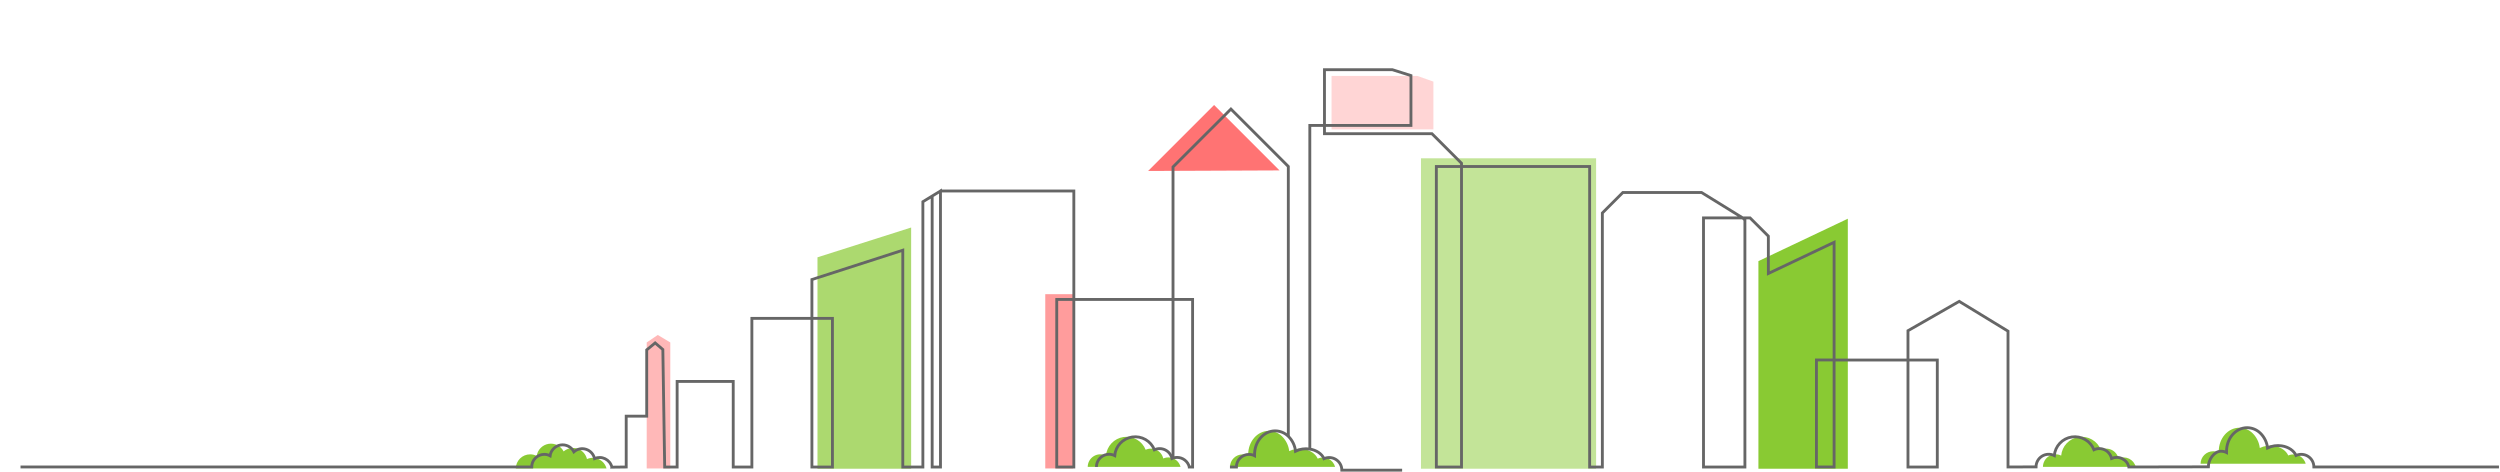 <?xml version="1.0" encoding="UTF-8"?> <svg xmlns="http://www.w3.org/2000/svg" width="1742" height="329" viewBox="0 0 1742 329" fill="none"> <g clip-path="url(#clip0_883_22942)"> <path d="M1606.58 323.14H1533.35C1533.38 320.823 1534.32 318.61 1535.97 316.981C1537.62 315.353 1539.84 314.44 1542.16 314.44C1543.5 314.436 1544.83 314.744 1546.03 315.34C1546.03 315.06 1546.03 314.79 1546.03 314.51C1546.03 305.41 1552.46 298.04 1560.4 298.04C1563.82 298.065 1567.1 299.416 1569.55 301.81C1572.39 304.57 1574.18 308.228 1574.62 312.16C1577.7 310.669 1581.16 310.159 1584.53 310.7C1589.18 311.41 1592.95 313.99 1594.47 317.39C1595.63 316.865 1596.9 316.6 1598.17 316.612C1599.45 316.624 1600.71 316.914 1601.86 317.461C1603.02 318.008 1604.04 318.799 1604.86 319.78C1605.67 320.76 1606.27 321.907 1606.6 323.14H1606.58Z" fill="#89CA33"></path> <path opacity="0.7" d="M747.74 204.98H728.34V326.42H747.74V204.98Z" fill="#FF7373"></path> <path opacity="0.3" d="M998.81 90.18H927.83V52.89H987.58L998.81 56.87V90.18Z" fill="#FF7373"></path> <path opacity="0.5" d="M467.06 326.41H450.63V238.62L458.35 233.39L467.06 238.62V326.41Z" fill="#FF7373"></path> <path d="M845.98 73.15L800 119.13L891.57 118.74L845.98 73.15Z" fill="#FF7373"></path> <path opacity="0.5" d="M1112.17 110.31H990.13V326.61H1112.17V110.31Z" fill="#89CA33"></path> <path d="M1287.56 326.61H1225.26V181.95L1287.56 152.4V326.61Z" fill="#89CA33"></path> <path opacity="0.7" d="M634.89 326.61H569.62V179.29L634.89 158.53V326.61Z" fill="#89CA33"></path> <path d="M822.62 325.32H757.92C757.929 323.825 758.317 322.357 759.049 321.053C759.781 319.75 760.832 318.654 762.104 317.868C763.375 317.082 764.826 316.632 766.319 316.561C767.812 316.49 769.299 316.799 770.64 317.46C770.925 314.241 772.287 311.212 774.505 308.862C776.724 306.512 779.67 304.979 782.867 304.51C786.064 304.04 789.327 304.663 792.127 306.276C794.927 307.889 797.102 310.399 798.3 313.4C799.49 312.854 800.788 312.581 802.097 312.601C803.406 312.62 804.695 312.932 805.868 313.512C807.042 314.093 808.071 314.928 808.881 315.957C809.691 316.986 810.261 318.183 810.55 319.46C810.774 319.359 811.005 319.272 811.24 319.2C812.156 318.881 813.12 318.719 814.09 318.72C816.042 318.721 817.938 319.37 819.481 320.564C821.025 321.759 822.129 323.431 822.62 325.32V325.32Z" fill="#89CA33"></path> <path d="M422.6 326.41H359.4C359.445 323.788 360.518 321.288 362.388 319.449C364.259 317.61 366.777 316.58 369.4 316.58C370.991 316.571 372.56 316.952 373.97 317.69C374.277 315.595 375.24 313.652 376.722 312.139C378.204 310.627 380.127 309.624 382.216 309.275C384.304 308.926 386.449 309.249 388.342 310.197C390.235 311.145 391.779 312.669 392.75 314.55C394.054 313.431 395.625 312.667 397.31 312.332C398.996 311.997 400.739 312.102 402.372 312.636C404.006 313.171 405.473 314.118 406.634 315.385C407.795 316.652 408.61 318.197 409 319.87C410.313 319.294 411.736 319.008 413.169 319.033C414.603 319.058 416.015 319.392 417.308 320.013C418.6 320.634 419.743 321.528 420.658 322.632C421.574 323.736 422.239 325.025 422.61 326.41H422.6Z" fill="#89CA33"></path> <path d="M930.28 325.32H857.05C857.079 323.003 858.02 320.79 859.669 319.162C861.318 317.533 863.542 316.62 865.86 316.62C867.202 316.617 868.527 316.925 869.73 317.52C869.73 317.24 869.73 316.97 869.73 316.69C869.73 307.59 876.16 300.22 884.1 300.22C887.523 300.245 890.803 301.596 893.25 303.99C896.085 306.751 897.877 310.408 898.32 314.34C901.396 312.849 904.855 312.339 908.23 312.88C912.88 313.59 916.65 316.17 918.17 319.57C919.334 319.045 920.598 318.78 921.875 318.792C923.152 318.804 924.411 319.094 925.564 319.641C926.718 320.188 927.739 320.979 928.557 321.96C929.375 322.94 929.969 324.087 930.3 325.32H930.28Z" fill="#89CA33"></path> <path d="M1488.21 325.32H1423.51C1423.52 323.825 1423.91 322.357 1424.64 321.053C1425.37 319.75 1426.42 318.654 1427.69 317.868C1428.97 317.082 1430.42 316.632 1431.91 316.561C1433.4 316.49 1434.89 316.799 1436.23 317.46C1436.52 314.241 1437.88 311.212 1440.1 308.862C1442.31 306.512 1445.26 304.979 1448.46 304.51C1451.65 304.04 1454.92 304.663 1457.72 306.276C1460.52 307.889 1462.69 310.399 1463.89 313.4C1465.08 312.854 1466.38 312.581 1467.69 312.601C1469 312.62 1470.28 312.932 1471.46 313.512C1472.63 314.093 1473.66 314.928 1474.47 315.957C1475.28 316.986 1475.85 318.183 1476.14 319.46C1477.31 318.949 1478.57 318.697 1479.85 318.723C1481.12 318.748 1482.38 319.05 1483.53 319.607C1484.67 320.164 1485.69 320.963 1486.5 321.949C1487.3 322.936 1487.89 324.086 1488.21 325.32Z" fill="#89CA33"></path> <path d="M655.32 133.08H748.25V208.66V325.42H736.34V208.66H748.25H817.36V319.2" stroke="#666666" stroke-width="2" stroke-miterlimit="10"></path> <path d="M764 325.36C764.002 323.862 764.385 322.389 765.114 321.08C765.843 319.771 766.894 318.669 768.167 317.878C769.439 317.088 770.893 316.635 772.389 316.561C773.886 316.488 775.376 316.797 776.72 317.46C777.005 314.241 778.367 311.212 780.585 308.862C782.804 306.512 785.75 304.979 788.947 304.51C792.144 304.04 795.407 304.663 798.207 306.276C801.007 307.889 803.182 310.399 804.38 313.4C805.57 312.854 806.868 312.581 808.177 312.601C809.486 312.62 810.775 312.932 811.948 313.512C813.122 314.093 814.151 314.928 814.961 315.957C815.771 316.986 816.341 318.183 816.63 319.46C816.854 319.359 817.085 319.272 817.32 319.2C818.236 318.881 819.2 318.719 820.17 318.72C822.128 318.723 824.03 319.377 825.576 320.579C827.122 321.781 828.224 323.463 828.71 325.36V325.42H831V208.66H817.36V116.31L857.7 76L897.7 116V304" stroke="#666666" stroke-width="2" stroke-miterlimit="10"></path> <path d="M649.53 136.62V325.42H655.32V133.08L649.53 136.62ZM649.53 136.62L643.06 140.57V325.42H629.06V174.36L565.74 194.78V221.85H580.04V325.42H565.74V221.85H523.91V325.42H510.91V265.76H471.83V325.42H463.15L461.87 243.55L456.51 238.95L450.63 243.81V290H436.34V325.4L426.34 325.52C426.35 325.484 426.35 325.446 426.34 325.41C426.025 324.172 425.445 323.018 424.639 322.028C423.833 321.037 422.821 320.233 421.674 319.673C420.526 319.112 419.27 318.809 417.994 318.782C416.717 318.756 415.45 319.008 414.28 319.52C413.944 318.033 413.227 316.659 412.201 315.531C411.175 314.404 409.873 313.563 408.424 313.089C406.975 312.615 405.428 312.526 403.933 312.829C402.439 313.133 401.05 313.819 399.9 314.82C399.055 313.14 397.694 311.774 396.017 310.923C394.34 310.072 392.435 309.779 390.579 310.089C388.724 310.398 387.017 311.294 385.707 312.643C384.397 313.993 383.554 315.726 383.3 317.59C382.066 316.94 380.694 316.597 379.3 316.59C376.965 316.59 374.726 317.517 373.074 319.167C371.422 320.817 370.493 323.055 370.49 325.39H14.3" stroke="#666666" stroke-width="2" stroke-miterlimit="10"></path> <path d="M977 327.6H935C934.995 326.131 934.622 324.687 933.916 323.398C933.21 322.11 932.193 321.019 930.958 320.224C929.723 319.429 928.308 318.955 926.843 318.846C925.378 318.737 923.909 318.996 922.57 319.6C921.05 316.2 917.28 313.6 912.63 312.91C909.255 312.369 905.796 312.879 902.72 314.37C902.295 310.437 900.521 306.773 897.7 304C895.253 301.606 891.973 300.255 888.55 300.23C880.61 300.23 874.18 307.6 874.18 316.7C874.18 316.98 874.18 317.25 874.18 317.53C872.977 316.934 871.652 316.626 870.31 316.63C867.973 316.63 865.733 317.558 864.08 319.21C862.428 320.863 861.5 323.103 861.5 325.44H857.03" stroke="#666666" stroke-width="2" stroke-miterlimit="10"></path> <path d="M912.68 312.88V87.38H983.15V52.66L970.21 48.57H922.89V93.17H997.78L1018.38 113.76V325.42H1000.85V116H1107.66V325.42H1116.52V148.42L1130.81 134.12H1185.62L1214.3 151.83H1187V325.42H1215.85V153.34L1214.32 151.81H1219.42L1232.19 164.57V190.57L1278 168.83V250.83H1265.7V325.38H1278V250.87H1329.48V325.42H1349.91V250.87H1329.48V230.44L1365.18 210L1399.18 230.76V325.4L1414.24 325.34H1418.71C1418.71 323.842 1419.1 322.368 1419.82 321.059C1420.55 319.75 1421.6 318.649 1422.88 317.858C1424.15 317.068 1425.6 316.614 1427.1 316.541C1428.6 316.468 1430.09 316.777 1431.43 317.44C1431.72 314.221 1433.08 311.192 1435.3 308.842C1437.51 306.492 1440.46 304.959 1443.66 304.49C1446.85 304.02 1450.12 304.642 1452.92 306.255C1455.72 307.869 1457.89 310.378 1459.09 313.38C1460.28 312.834 1461.58 312.561 1462.89 312.581C1464.2 312.6 1465.48 312.911 1466.66 313.492C1467.83 314.073 1468.86 314.908 1469.67 315.937C1470.48 316.966 1471.05 318.163 1471.34 319.44C1472.51 318.927 1473.78 318.676 1475.06 318.703C1476.34 318.73 1477.6 319.034 1478.74 319.596C1479.89 320.157 1480.91 320.961 1481.71 321.953C1482.52 322.945 1483.1 324.101 1483.42 325.34C1483.42 325.34 1483.42 325.34 1483.42 325.4L1534.3 325.3H1538.77C1538.77 320.44 1542.71 314.42 1547.58 314.42C1548.92 314.416 1550.25 314.724 1551.45 315.32C1551.45 315.04 1551.45 314.77 1551.45 314.49C1551.45 305.39 1557.88 298.02 1565.82 298.02C1569.24 298.044 1572.52 299.396 1574.97 301.79C1577.81 304.55 1579.6 308.208 1580.04 312.14C1583.12 310.649 1586.58 310.139 1589.95 310.68C1594.6 311.39 1598.37 313.97 1599.89 317.37C1601.23 316.766 1602.7 316.507 1604.16 316.616C1605.63 316.725 1607.04 317.198 1608.28 317.993C1609.51 318.788 1610.53 319.88 1611.24 321.168C1611.94 322.456 1612.31 323.901 1612.32 325.37H1787.71" stroke="#666666" stroke-width="2" stroke-miterlimit="10"></path> </g> <defs> <clipPath id="clip0_883_22942"> <rect width="1741.28" height="328.6" fill="white"></rect> </clipPath> </defs> </svg> 
